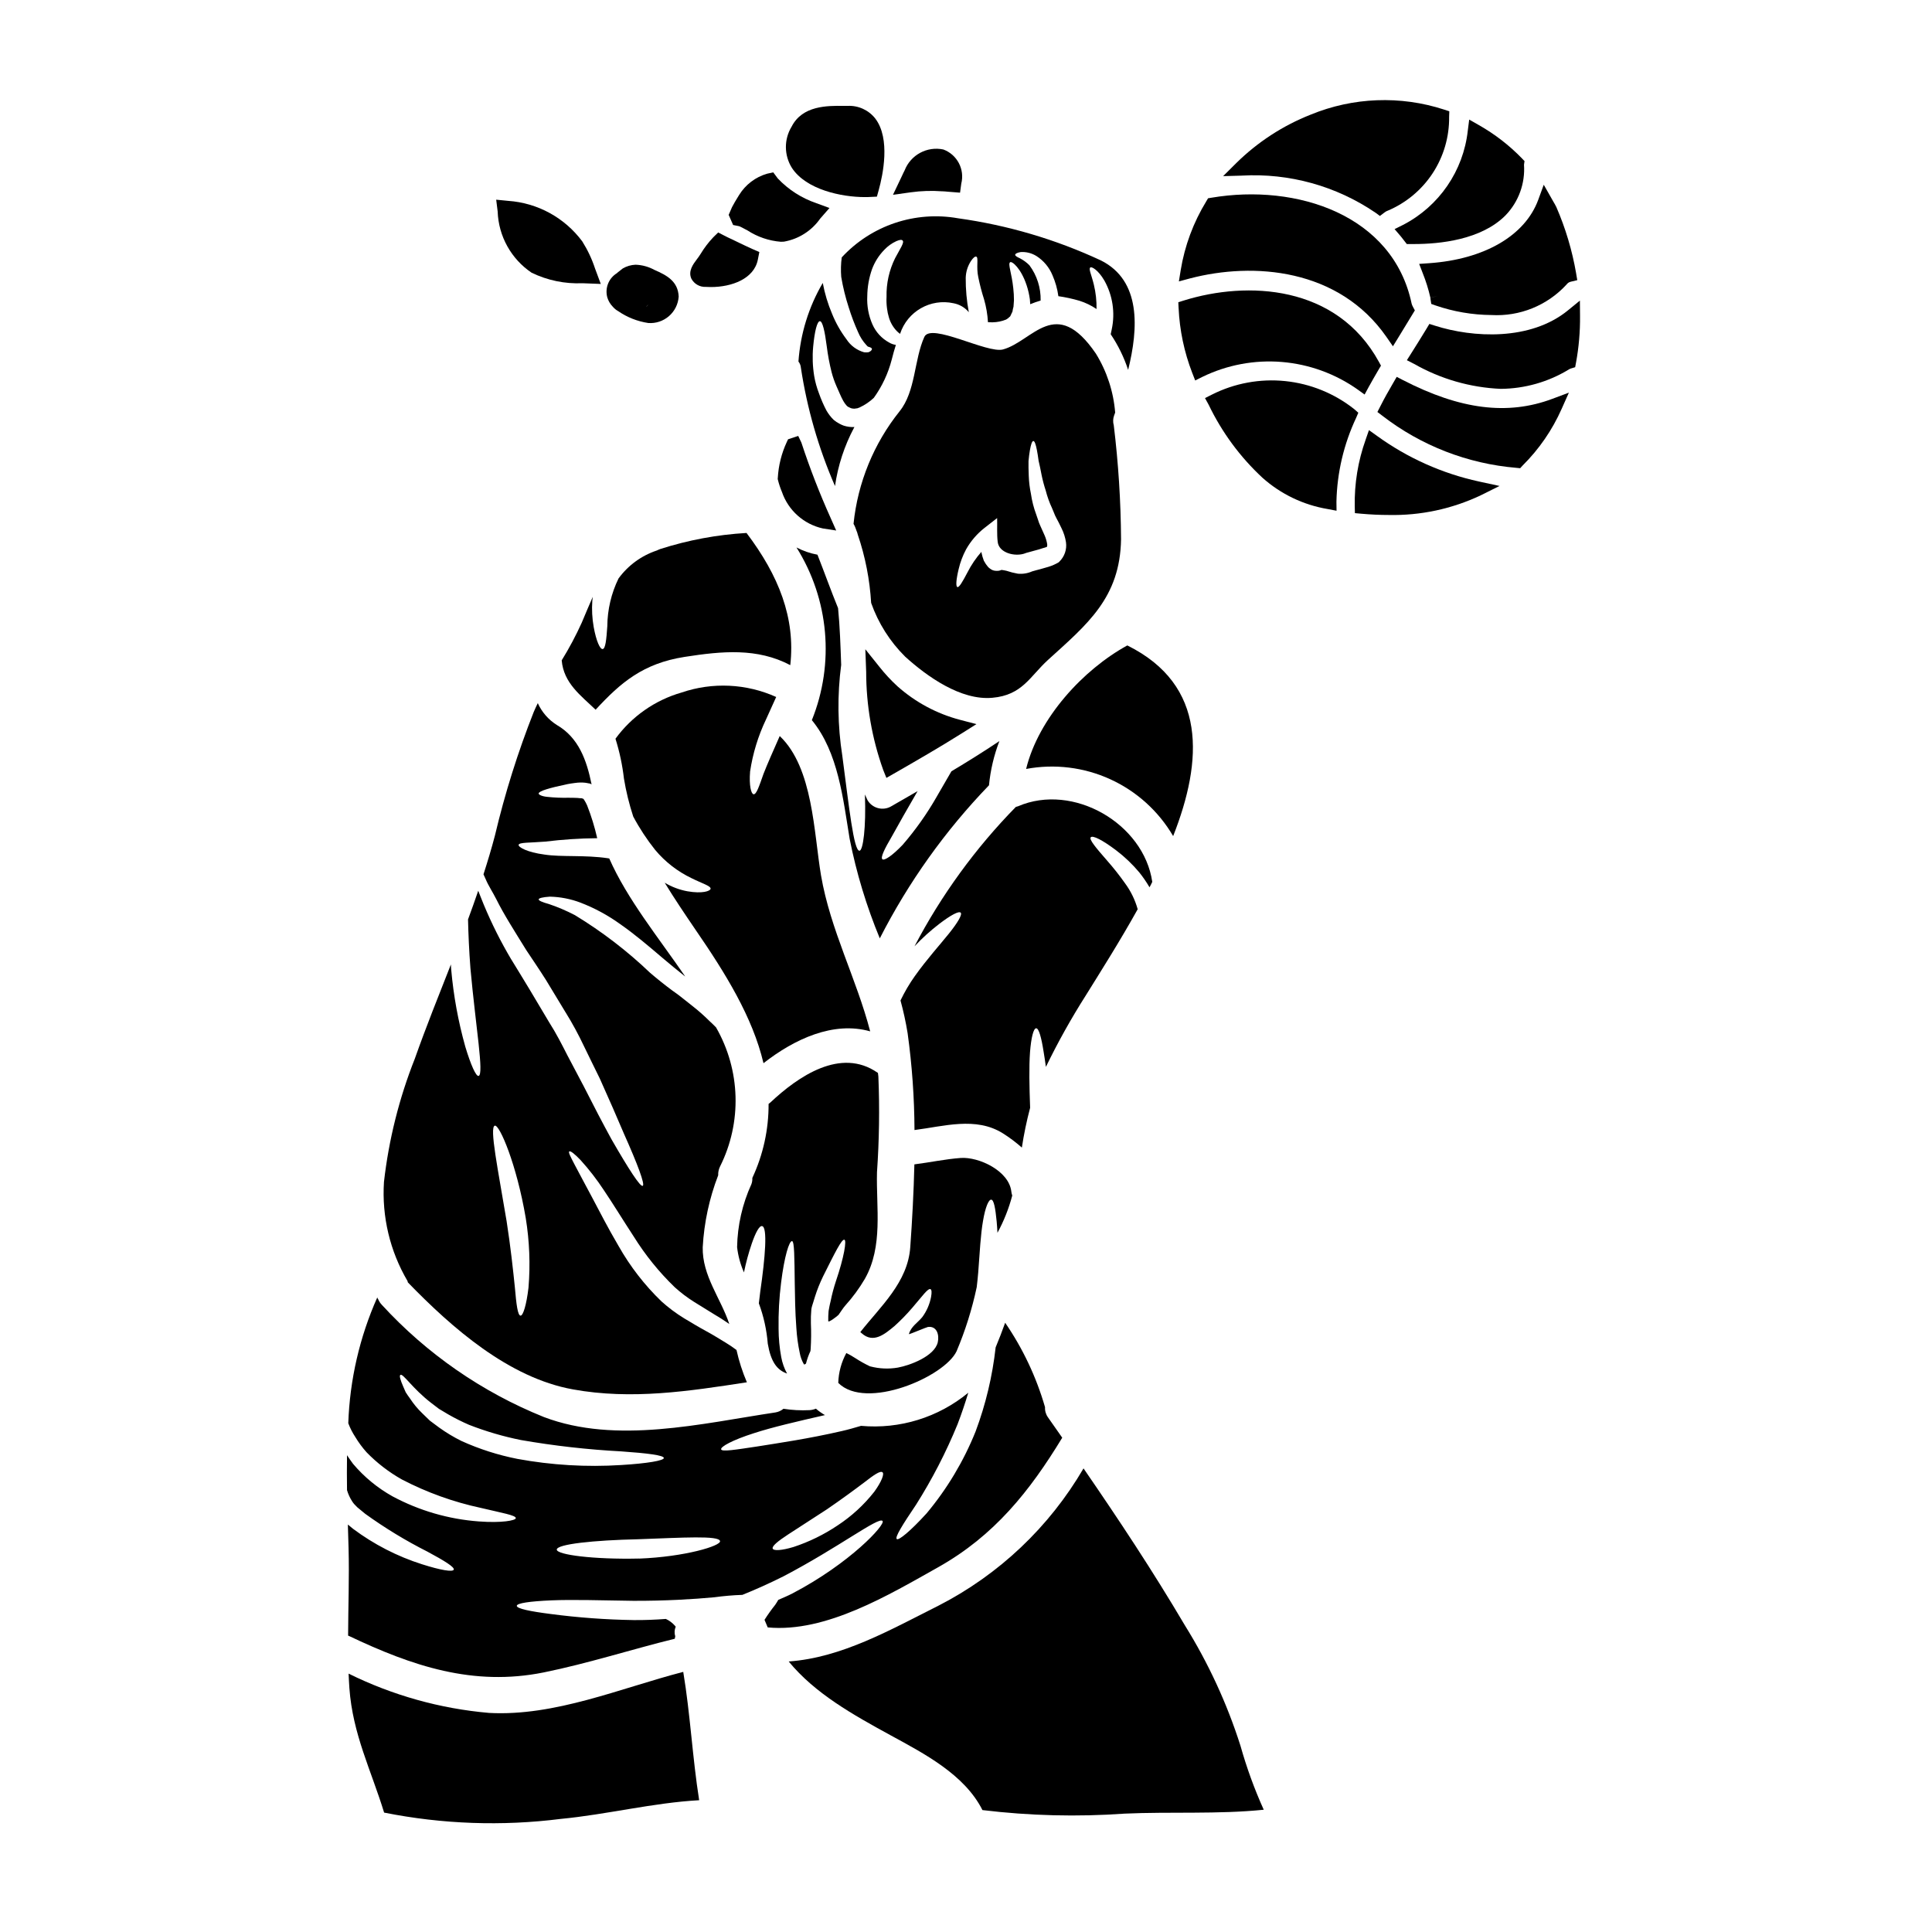 <?xml version="1.0" encoding="UTF-8"?>
<!-- Uploaded to: ICON Repo, www.iconrepo.com, Generator: ICON Repo Mixer Tools -->
<svg fill="#000000" width="800px" height="800px" version="1.1" viewBox="144 144 512 512" xmlns="http://www.w3.org/2000/svg">
 <g>
  <path d="m439.53 253.34c-0.438-5.547-2.191-10.906-5.117-15.641-10.66-15.609-16.699-3.25-24.598-1.094-4.191 1.152-19.129-7.195-20.859-3.309-2.731 6.043-2.277 14.426-6.562 19.707h0.004c-6.852 8.562-11.086 18.914-12.203 29.82 0.16 0.273 0.301 0.559 0.426 0.848 0.121 0.305 0.211 0.609 0.336 0.914h-0.004c0.164 0.348 0.285 0.715 0.367 1.09 1.988 5.852 3.18 11.941 3.543 18.105 1.891 5.367 4.977 10.238 9.016 14.242 5.797 5.254 14.758 11.66 23.109 10.898 7.953-0.695 9.957-5.676 14.758-10.047 10.355-9.414 19.102-16.43 19.344-31.977-0.066-10.086-0.707-20.16-1.926-30.176-0.25-0.867-0.219-1.793 0.098-2.641 0.102-0.227 0.18-0.508 0.27-0.742zm-14.785 39.504-0.156 0.156c-0.855 0.512-1.773 0.918-2.731 1.211-0.789 0.242-1.52 0.457-2.215 0.637-0.695 0.18-1.43 0.367-2.125 0.578-1.195 0.527-2.504 0.734-3.801 0.605-1.008-0.18-2.004-0.434-2.977-0.758-0.305-0.09-0.82-0.148-0.91-0.18s-0.277-0.031-0.426-0.059l-0.305 0.117-0.336 0.094h0.008c-0.293 0.039-0.59 0.047-0.883 0.027-0.52-0.02-1.02-0.199-1.43-0.516-0.246-0.16-0.473-0.352-0.664-0.574-0.391-0.457-0.727-0.957-1.004-1.488l-0.059-0.094c-0.273-0.711-0.484-1.441-0.637-2.184v-0.184c-1.461 1.656-2.703 3.488-3.703 5.457-1.336 2.551-2.215 4.039-2.668 3.891-0.453-0.148-0.367-1.855 0.332-4.766v-0.004c0.426-1.82 1.086-3.574 1.969-5.223 1.246-2.211 2.918-4.152 4.918-5.711l3.309-2.578c0.059 2.062-0.094 4.25 0.148 6.297 0.305 2.949 4.617 4.039 7.289 3.039l0.211-0.09c0.789-0.211 1.609-0.457 2.43-0.668 0.695-0.18 1.367-0.367 1.945-0.578l0.004-0.004c0.391-0.098 0.773-0.219 1.152-0.359 0.059-0.094 0.121-0.211 0.09-0.699v-0.004c-0.125-0.793-0.352-1.566-0.668-2.305-0.363-0.852-0.758-1.699-1.211-2.703-0.223-0.473-0.406-0.957-0.547-1.457-0.18-0.484-0.336-0.973-0.488-1.43-0.66-1.766-1.129-3.598-1.395-5.465-0.328-1.57-0.523-3.164-0.578-4.769-0.062-1.488-0.09-2.793-0.062-3.938 0.094-1.125 0.242-2.098 0.367-2.856 0.277-1.574 0.578-2.434 0.914-2.434 0.336 0 0.637 0.852 0.941 2.402 0.148 0.789 0.305 1.73 0.453 2.856 0.242 1.062 0.52 2.246 0.758 3.582h-0.004c0.293 1.449 0.668 2.879 1.129 4.285 0.418 1.621 0.984 3.203 1.699 4.723 0.18 0.395 0.336 0.82 0.516 1.242 0.16 0.441 0.355 0.867 0.578 1.277 0.395 0.758 0.941 1.73 1.395 2.754 0.586 1.164 0.984 2.414 1.18 3.703 0.273 1.898-0.383 3.809-1.754 5.141z"/>
  <path d="m359.15 334.85c7.016 8.5 8.289 20.984 10.016 31.461v-0.004c1.789 9.035 4.465 17.867 7.988 26.371 7.59-14.879 17.34-28.547 28.938-40.566 0.387-4.016 1.312-7.957 2.758-11.723-0.062 0.031-0.062 0.059-0.121 0.09-4.129 2.754-8.32 5.375-12.594 7.926-1.211 2.094-2.519 4.328-3.887 6.711v0.004c-2.586 4.531-5.609 8.801-9.02 12.75-2.754 2.887-4.828 4.25-5.375 3.856-0.578-0.457 0.547-2.754 2.519-6.106 1.699-3.066 4.07-7.285 6.801-11.965-2.34 1.34-4.676 2.672-7.016 4.039v0.004c-2.18 1.254-4.965 0.523-6.254-1.637-0.242-0.516-0.457-1.031-0.695-1.52 0.336 8.777-0.488 14.852-1.43 14.91-1.52 0.09-2.754-11.445-4.555-25.145-1.254-7.981-1.355-16.102-0.301-24.109-0.184-5.012-0.336-10.051-0.824-15.031-1.883-4.617-3.582-9.383-5.465-14.168-1.938-0.355-3.809-1-5.555-1.914 8.617 13.719 10.133 30.738 4.07 45.766z"/>
  <path d="m377.05 320.71-3.727-4.648 0.223 5.957c0 8.871 1.527 17.676 4.516 26.027l0.844 2.102 1.969-1.125c5.856-3.356 12.07-6.941 18.051-10.703l3.836-2.418-4.387-1.152h-0.004c-6.129-1.617-11.793-4.66-16.531-8.875-1.73-1.59-3.332-3.316-4.789-5.164z"/>
  <path d="m365.6 284.59-1.461-3.293c-2.938-6.527-5.527-13.203-7.762-20l-0.84-1.77-2.688 0.887-0.363 0.758h0.004c-1.375 2.973-2.176 6.176-2.363 9.445l-0.027 0.328 0.082 0.32v-0.004c0.262 1.055 0.609 2.086 1.031 3.086 1.676 4.898 5.781 8.574 10.836 9.695z"/>
  <path d="m397.5 502.1c2.32-5.484 4.109-11.18 5.344-17.008 0.152-1.242 0.277-2.519 0.395-3.887 0.395-5.195 0.637-10.113 1.273-13.664 0.605-3.613 1.488-5.68 2.184-5.617 0.695 0.062 1.094 2.305 1.43 5.769 0.09 0.91 0.148 1.914 0.211 3.004h0.004c1.695-3.117 3.012-6.43 3.914-9.867-0.125-0.34-0.207-0.699-0.242-1.062-0.637-5.512-8.625-9.23-13.422-8.895-4.098 0.305-8.168 1.18-12.27 1.699-0.18 7.375-0.574 14.758-1.09 21.922-0.637 9.32-7.871 15.695-13.242 22.531l0.367 0.305c3.098 2.793 6.133 0.211 8.66-1.883 1.715-1.539 3.32-3.191 4.812-4.945 2.582-2.981 4.07-5.164 4.769-4.859 0.305 0.152 0.363 0.852 0.148 2.035l0.004-0.004c-0.367 1.945-1.164 3.785-2.34 5.379-1.215 1.488-3.008 2.488-3.543 4.523 0.305 0 4.723-1.883 5.043-1.914 2.34-0.305 3.066 2.035 2.609 4.07-0.879 3.703-7.375 6.106-10.562 6.691-2.426 0.422-4.91 0.316-7.289-0.305l-0.121-0.031h-0.004c-1.332-0.629-2.621-1.352-3.856-2.156-0.77-0.504-1.57-0.961-2.398-1.367-1.324 2.434-2.059 5.144-2.141 7.914 7.332 7.383 28.137-1.578 31.352-8.379z"/>
  <path d="m367.07 212.2c-0.23 1.715-0.273 3.449-0.137 5.172 0.461 2.758 1.133 5.477 2 8.137 0.688 2.215 1.508 4.383 2.461 6.496 0.531 1.277 1.281 2.449 2.219 3.465 0.129 0.113 0.25 0.234 0.359 0.367 0.184 0.09 0.395 0.117 0.547 0.18 0.336 0.121 0.516 0.273 0.547 0.426s-0.09 0.395-0.363 0.605h0.004c-0.18 0.125-0.375 0.23-0.578 0.305-0.383 0.047-0.773 0.047-1.156 0-1.914-0.543-3.566-1.762-4.644-3.434-1.566-2.078-2.856-4.356-3.828-6.769-1.113-2.625-1.938-5.363-2.461-8.168-3.727 6.352-5.93 13.48-6.445 20.828 0.359 0.449 0.582 0.996 0.637 1.574 1.633 10.824 4.676 21.391 9.051 31.426 0.773-5.426 2.492-10.68 5.074-15.516 0.023-0.043 0.055-0.086 0.09-0.121-0.953 0.047-1.91-0.078-2.824-0.363-0.398-0.141-0.781-0.316-1.152-0.52-0.555-0.281-1.078-0.629-1.551-1.031-0.75-0.734-1.395-1.574-1.914-2.484-0.766-1.461-1.422-2.973-1.969-4.527-0.578-1.492-1.008-3.039-1.273-4.617-0.414-2.551-0.504-5.141-0.273-7.711 0.395-4.281 1.09-6.801 1.789-6.801s1.305 2.641 1.824 6.711c0.285 2.289 0.711 4.562 1.277 6.801 0.328 1.254 0.754 2.484 1.273 3.672 0.637 1.367 1.18 2.824 1.82 3.938 0.246 0.461 0.555 0.891 0.91 1.273 0.121 0.062 0.148 0.184 0.336 0.277 0.293 0.16 0.598 0.305 0.91 0.426 0.121-0.031 0.152 0.031 0.305 0.059h-0.004c0.195-0.004 0.387 0.008 0.582 0.031 0.207-0.059 0.422-0.09 0.637-0.09l0.668-0.242v-0.004c1.383-0.641 2.656-1.504 3.762-2.551 2.195-3.055 3.801-6.488 4.738-10.129 0.336-1.336 0.695-2.641 1.094-3.887-0.637-0.09-1.246-0.305-1.793-0.637-1.961-1.066-3.516-2.754-4.418-4.801-1.031-2.352-1.5-4.91-1.367-7.477 0.023-2.422 0.445-4.824 1.242-7.109 0.711-1.93 1.82-3.688 3.254-5.16 0.902-0.965 1.984-1.75 3.188-2.305 0.852-0.367 1.426-0.457 1.668-0.184 0.578 0.488-0.727 2.309-1.969 4.676v-0.004c-1.582 3.188-2.363 6.711-2.277 10.266-0.055 1.016-0.012 2.031 0.121 3.035 0.098 0.836 0.27 1.656 0.516 2.461 0.398 1.348 1.117 2.578 2.094 3.586 0.262 0.266 0.547 0.512 0.852 0.727 1.938-5.961 8.094-9.473 14.211-8.105 1.57 0.301 2.984 1.133 4.008 2.359-0.566-3.004-0.84-6.055-0.82-9.109 0.043-1.59 0.527-3.137 1.398-4.465 0.578-0.852 1.062-1.242 1.367-1.152 0.727 0.152-0.059 2.703 0.578 5.512v-0.004c0.398 1.961 0.902 3.898 1.516 5.805 0.57 1.977 0.918 4.016 1.035 6.07 0.426 0.027 0.82 0.027 1.211 0.027 1.23-0.02 2.445-0.266 3.586-0.727 0.355-0.188 0.672-0.434 0.941-0.727l0.09-0.059 0.059-0.062 0.152-0.305 0.457-0.973c0.059-0.434 0.148-0.859 0.273-1.277 0.031-0.574 0.062-1.152 0.121-1.699 0.004-1.074-0.059-2.148-0.18-3.219-0.426-4.039-1.461-6.402-0.852-6.859 0.484-0.426 2.914 1.609 4.371 6.043l0.004-0.004c0.41 1.234 0.703 2.508 0.875 3.797 0.031 0.395 0.062 0.852 0.094 1.273h0.004c0.898-0.371 1.816-0.695 2.754-0.969 0.078-3.363-0.969-6.656-2.977-9.355-0.742-0.742-1.59-1.367-2.523-1.848-0.82-0.367-1.273-0.668-1.242-0.941s0.516-0.547 1.426-0.699v-0.004c1.484-0.102 2.961 0.273 4.223 1.062 1.887 1.215 3.359 2.973 4.219 5.043 0.781 1.781 1.312 3.66 1.574 5.586 1.891 0.27 3.758 0.676 5.59 1.215 1.605 0.504 3.129 1.242 4.523 2.188 0.039-2.156-0.195-4.309-0.699-6.406-0.637-2.672-1.43-4.16-0.973-4.586 0.305-0.367 2.125 0.637 3.734 3.43h0.004c2.207 3.93 2.906 8.527 1.965 12.938l-0.277 1.309h0.004c1.965 2.922 3.519 6.098 4.617 9.445 2.731-11.02 3.461-23.656-7.199-29-11.996-5.59-24.758-9.355-37.863-11.176-11.371-2.023-22.988 1.875-30.828 10.352z"/>
  <path d="m393.7 194.7h0.094c0.422 0 0.863 0.059 1.32 0.098l3.309 0.262 0.324-2.394c0.965-3.789-1.086-7.691-4.75-9.051-4.312-0.914-8.652 1.426-10.258 5.531-0.266 0.504-0.5 1.008-0.727 1.512l-2.363 4.965 4.723-0.66c2.762-0.383 5.551-0.469 8.328-0.262z"/>
  <path d="m415.93 347.78c7.539-1.41 15.328-0.457 22.301 2.727 6.977 3.188 12.797 8.449 16.668 15.066 7.871-19.98 9.078-39.988-12.148-50.527-11.66 6.379-23.512 19.219-26.82 32.734z"/>
  <path d="m511.43 233.3 1.711 2.469 1.574-2.559c1.219-1.969 2.438-3.988 3.652-5.996l0.582-0.961-0.531-0.992h0.004c-0.141-0.246-0.246-0.512-0.324-0.785-4.918-23.492-30.422-31.91-53.059-28.078l-0.887 0.148-0.469 0.789 0.004-0.004c-3.426 5.59-5.731 11.793-6.789 18.262l-0.484 2.984 2.926-0.789c16.879-4.414 39.453-2.66 52.09 15.512z"/>
  <path d="m508.51 200.36 1.18 0.871 1.18-0.898c0.238-0.195 0.504-0.352 0.789-0.465h0.023c4.894-2.051 9.066-5.512 11.98-9.949 2.91-4.434 4.434-9.641 4.371-14.945l0.051-1.48-1.406-0.461h0.004c-11.574-3.758-24.109-3.277-35.363 1.355-7.34 2.902-14.027 7.25-19.656 12.789l-3.523 3.5 4.965-0.137v-0.004c12.562-0.707 25.004 2.746 35.406 9.824z"/>
  <path d="m515.84 203.59-2.262 1.125 1.641 1.914c0.191 0.223 0.371 0.465 0.555 0.707l1.043 1.336h0.926 1.047c6.691 0 17.773-1.09 24.219-7.629h-0.004c3.445-3.578 5.211-8.449 4.871-13.402l0.137-0.953-0.664-0.695v-0.004c-3.371-3.481-7.227-6.457-11.441-8.844l-2.555-1.453-0.371 2.914c-1.172 10.672-7.606 20.051-17.141 24.984z"/>
  <path d="m522.75 213.75-2.656 0.184 0.957 2.488c0.84 2.094 1.512 4.254 2.012 6.453l1.922-0.418-1.934 0.453 0.246 1.633 1.105 0.395c4.773 1.648 9.781 2.508 14.828 2.547 7.504 0.434 14.809-2.523 19.898-8.059 0.258-0.371 0.641-0.637 1.082-0.754l1.785-0.43-0.309-1.816h0.004c-1.043-6.047-2.805-11.953-5.254-17.582-0.266-0.531-0.555-1.035-0.855-1.535l-2.469-4.348-1.465 3.996c-3.488 9.492-14.277 15.773-28.898 16.793z"/>
  <path d="m373.2 196.23c0.465 0 0.906 0 1.324-0.031l1.863-0.086 0.492-1.781c1.086-3.91 3.148-13.578-0.902-18.895-1.746-2.246-4.473-3.508-7.316-3.379h-1.102c-4.348-0.047-10.926-0.094-13.777 5.512-2.043 3.363-2.012 7.586 0.078 10.918 3.758 5.773 13.145 7.742 19.34 7.742z"/>
  <path d="m364.13 488.8c-0.121 0.488-0.242 0.973-0.336 1.492-0.09 0.395-0.152 0.754-0.211 1.152-0.078 0.887-0.105 1.777-0.09 2.672 0.031 0.516 2.551-1.43 2.731-1.672 0.637-0.852 1.125-1.73 1.855-2.551 1.938-2.148 3.652-4.488 5.117-6.984 4.887-8.625 2.977-18.797 3.215-28.242 0.59-8.449 0.715-16.922 0.367-25.387-0.031-0.336-0.09-0.637-0.121-0.973-0.031 0-0.059-0.027-0.09-0.027-9.777-6.801-21.043 0.973-28.391 7.871l-0.004 0.004c-0.156 0.137-0.316 0.27-0.488 0.391 0.031 6.777-1.441 13.477-4.309 19.617 0.031 0.559-0.051 1.117-0.242 1.645-2.398 5.246-3.691 10.93-3.797 16.699 0.266 2.309 0.879 4.566 1.82 6.691 0.523-2.582 1.215-5.129 2.066-7.625 1.031-3.004 2.035-4.797 2.731-4.644 1.488 0.242 0.852 8.168-0.484 17.402-0.121 1.062-0.242 2.062-0.367 3.066 1.277 3.434 2.07 7.031 2.363 10.684 0.82 4.769 2.402 6.988 5.117 7.926v0.004c-0.75-1.363-1.273-2.844-1.551-4.375-0.457-2.473-0.691-4.984-0.699-7.5-0.066-4.102 0.156-8.199 0.672-12.266 0.852-6.894 2.152-11.117 2.914-10.961 0.609 0.148 0.609 4.309 0.699 11.176 0.059 3.402 0.09 7.438 0.426 11.84v-0.004c0.133 2.238 0.438 4.461 0.906 6.652 0.176 0.965 0.504 1.895 0.973 2.758 0.059 0.105 0.133 0.207 0.215 0.301 0.078-0.047 0.16-0.086 0.242-0.121l0.211-0.148h0.004c0.285-1.141 0.68-2.25 1.18-3.312 0.004-0.184 0.023-0.367 0.059-0.547 0.141-2.273 0.164-4.555 0.062-6.832-0.031-1.215 0.008-2.434 0.117-3.644l0.031-0.238 0.031-0.121 0.059-0.305h0.004c0.031-0.145 0.07-0.289 0.121-0.426l0.242-0.758c0.148-0.488 0.305-1.004 0.457-1.488v-0.004c0.582-1.852 1.305-3.66 2.152-5.406 3.148-6.297 4.922-9.898 5.648-9.746 0.668 0.09-0.059 4.617-2.242 11.02-0.566 1.719-1.031 3.469-1.387 5.246z"/>
  <path d="m326.23 380.21c-2.144-0.387-4.203-1.16-6.074-2.277 2.519 4.133 5.281 8.23 8.199 12.512 7.894 11.477 15.09 23.078 17.977 35.312 8.199-6.406 18.523-11.203 28.273-8.438-3.644-14-10.539-26.844-13.027-41.328-1.914-11.297-2.094-28.453-10.871-36.863 0-0.031-0.031-0.062-0.062-0.09-1.758 3.977-3.305 7.477-4.309 10.047-1.152 3.277-1.883 5.512-2.641 5.402-0.637-0.117-1.215-2.305-0.914-6.012l-0.004 0.004c0.715-4.789 2.137-9.445 4.223-13.816 0.941-2.098 1.852-4.102 2.699-5.957v0.004c-7.906-3.562-16.871-3.984-25.078-1.184-7.039 2.023-13.203 6.332-17.516 12.25 1.086 3.441 1.836 6.981 2.246 10.562 0.562 3.41 1.387 6.769 2.461 10.055 1.668 3.129 3.621 6.098 5.828 8.867 2.652 3.168 5.957 5.723 9.688 7.5 2.754 1.371 5.117 2.035 4.984 2.793-0.133 0.598-2.168 1.328-6.082 0.656z"/>
  <path d="m439.86 369.4c2.231 1.703 4.269 3.652 6.074 5.805 0.992 1.246 1.895 2.559 2.699 3.934 0.242-0.457 0.52-0.941 0.73-1.43-2.246-15.457-20.957-26.328-35.562-20.043l-0.605 0.184v0.004c-10.703 10.93-19.75 23.371-26.844 36.926 2.023-2.156 4.215-4.144 6.559-5.941 3.066-2.34 5.191-3.465 5.676-2.977s-0.758 2.609-3.125 5.559c-2.367 2.949-5.832 6.769-8.988 11.207h-0.004c-1.457 2.051-2.738 4.227-3.824 6.496v0.027c0.781 2.852 1.41 5.742 1.883 8.66 1.176 8.504 1.785 17.074 1.82 25.66 7.715-0.973 16.246-3.613 23.383 0.852v-0.004c1.789 1.129 3.484 2.398 5.07 3.801 0.539-3.551 1.27-7.07 2.191-10.543-0.211-5.648-0.309-10.871-0.031-14.727 0.305-3.938 0.941-6.348 1.637-6.348 0.695 0 1.371 2.402 1.969 6.227 0.211 1.18 0.395 2.551 0.605 4.008 3.168-6.523 6.703-12.859 10.598-18.977 3.938-6.344 8.957-14.242 13.727-22.805v-0.004c-0.691-2.469-1.824-4.793-3.344-6.859-1.48-2.098-3.07-4.109-4.766-6.035-2.945-3.375-4.824-5.59-4.328-6.164 0.496-0.578 3.031 0.652 6.801 3.508z"/>
  <path d="m425.5 525c-1.273-1.793-2.492-3.586-3.766-5.375v-0.004c-0.566-0.781-0.848-1.734-0.789-2.699-2.305-7.977-5.871-15.535-10.566-22.379-0.789 2.215-1.641 4.402-2.523 6.527v-0.004c-0.844 7.621-2.629 15.109-5.312 22.289-3.164 7.875-7.547 15.203-12.992 21.711-4.309 4.723-7.379 7.227-7.894 6.801-0.574-0.453 1.551-3.824 5.074-9.055v0.004c4.289-6.777 7.977-13.922 11.02-21.344 1.094-2.856 2.035-5.68 2.856-8.383-7.949 6.555-18.164 9.707-28.422 8.777-1.637 0.484-3.309 0.973-5.039 1.367-8.809 2.035-16.797 3.188-22.504 4.102-5.68 0.852-9.352 1.457-9.535 0.758-0.184-0.695 2.977-2.461 8.688-4.281 4.922-1.609 11.539-3.129 18.824-4.797v-0.004c-0.852-0.488-1.656-1.055-2.394-1.699-0.543 0.227-1.117 0.359-1.703 0.391-2.305 0.117-4.613-0.008-6.894-0.363-0.617 0.512-1.359 0.848-2.152 0.973-19.496 2.918-42.152 8.504-61.344 1.215-16.352-6.582-31.02-16.742-42.938-29.73-0.41-0.43-0.738-0.934-0.969-1.484-0.031-0.066-0.07-0.129-0.121-0.184-0.035-0.102-0.078-0.203-0.121-0.301-4.68 10.516-7.289 21.836-7.684 33.34 0.48 1.277 1.102 2.5 1.852 3.641 0.871 1.449 1.879 2.812 3.004 4.07 2.758 2.836 5.91 5.262 9.355 7.199 6.606 3.438 13.641 5.969 20.922 7.531 5.617 1.336 9.262 1.945 9.262 2.703 0 0.637-3.734 1.336-9.809 0.879-8.004-0.59-15.797-2.856-22.867-6.648-3.969-2.215-7.508-5.125-10.445-8.598-0.578-0.789-1.121-1.547-1.609-2.305-0.059 3.098-0.031 6.164 0 9.262v-0.004c0.297 1.02 0.738 1.992 1.309 2.887 0.164 0.266 0.348 0.52 0.547 0.762l0.852 0.883 2.094 1.727h-0.004c5.238 3.781 10.766 7.141 16.531 10.051 4.465 2.398 7.227 4.102 6.953 4.766-0.273 0.664-3.434 0.152-8.383-1.426l0.004 0.004c-6.574-2.09-12.754-5.262-18.281-9.387-0.484-0.395-0.941-0.789-1.398-1.152 0.062 2.094 0.121 4.156 0.184 6.223 0.211 7.715-0.094 15.488-0.121 23.223 0.059 0.031 0.121 0.031 0.18 0.059 16.793 7.984 32.949 13.453 51.652 9.688 11.809-2.398 23.141-6.07 34.738-8.926h0.004c0.027-0.215 0.066-0.43 0.121-0.641-0.262-0.836-0.219-1.738 0.125-2.547-0.062-0.059-0.094-0.148-0.184-0.238l-0.004-0.004c-0.672-0.77-1.5-1.391-2.426-1.82-2.754 0.211-5.617 0.332-8.625 0.305v-0.004c-7.324-0.113-14.633-0.652-21.891-1.609-5.512-0.699-8.988-1.43-8.988-2.156s3.543-1.211 9.141-1.457c5.598-0.242 13.383 0 21.773 0.121 8.441 0.027 15.941-0.426 21.441-0.941h-0.004c2.465-0.336 4.949-0.551 7.438-0.637 3.402-1.371 7.086-3.008 10.898-4.922 14.516-7.594 25.234-15.855 26.238-14.668 0.91 0.914-8.625 11.238-23.898 19.223-1.242 0.637-2.488 1.152-3.731 1.699-0.215 0.395-0.488 0.82-0.789 1.273v0.004c-1.023 1.285-1.977 2.621-2.856 4.008 0.273 0.668 0.574 1.371 0.852 2.008 15.457 1.457 32.215-8.688 45.215-15.973 14.809-8.34 24.207-20.094 32.832-34.301zm-144.42 5.613c-5.082-1.004-10.035-2.586-14.758-4.723-2.062-1.016-4.035-2.203-5.906-3.543-0.852-0.637-1.699-1.246-2.492-1.855-0.727-0.695-1.43-1.367-2.066-2.004l0.004 0.004c-1.207-1.16-2.277-2.457-3.191-3.856-0.426-0.605-0.852-1.152-1.152-1.668-0.242-0.547-0.457-1.062-0.664-1.52-0.789-1.789-1.062-2.887-0.758-3.066 0.664-0.547 3.098 3.492 8.168 7.406 0.668 0.488 1.336 1.035 2.066 1.574 0.754 0.457 1.574 0.945 2.398 1.43h-0.004c1.797 1.031 3.652 1.965 5.559 2.793 4.465 1.742 9.074 3.094 13.773 4.039 8.801 1.531 17.684 2.535 26.605 3.008 6.922 0.484 11.266 1.031 11.266 1.758 0 0.668-4.281 1.43-11.297 1.855-9.215 0.586-18.469 0.039-27.551-1.633zm32.273 26.418c-12.117 0.273-21.773-1.004-21.805-2.363 0-1.457 9.777-2.492 21.621-2.754 11.809-0.426 21.348-1.031 21.648 0.484 0.312 1.266-9.316 4.18-21.457 4.648zm62.312-17.672h0.004c-2.723 3.461-5.984 6.457-9.66 8.871-3.625 2.441-7.57 4.375-11.723 5.738-3.148 0.941-5.254 1.062-5.512 0.426-0.254-0.637 1.367-1.969 4.07-3.734s6.297-4.07 10.324-6.691c3.938-2.699 7.406-5.25 9.93-7.164 2.461-1.914 4.16-3.098 4.766-2.641 0.539 0.398-0.191 2.434-2.191 5.195z"/>
  <path d="m459.95 242.81 0.789 2.019 1.934-0.965h-0.004c6.535-3.172 13.801-4.535 21.043-3.938 7.242 0.598 14.188 3.125 20.117 7.328l1.805 1.301 1.066-1.969c0.871-1.574 1.77-3.148 2.699-4.723l0.574-0.965-0.539-0.988c-11.191-20.422-34.855-21.527-51.719-16.27l-1.449 0.453 0.07 1.516 0.004-0.004c0.266 5.891 1.484 11.703 3.609 17.203z"/>
  <path d="m273.61 597.94c-12.949-1.121-25.578-4.656-37.23-10.414 0.062 1.273 0.121 2.578 0.211 3.852 0.883 12.203 5.769 21.773 9.203 32.98 15.422 3.078 31.238 3.641 46.84 1.668 12.117-1.152 24.477-4.281 36.652-4.949-1.789-11.297-2.34-22.746-4.219-34.012-16.75 4.344-33.965 11.816-51.457 10.875z"/>
  <path d="m457.99 574.71c-8.473-14.363-17.492-27.969-26.844-41.57v-0.004c-9.066 15.531-22.387 28.141-38.383 36.352-12.727 6.375-25.629 13.816-39.754 14.82 6.988 8.5 16.945 14.059 27.055 19.586 8.898 4.856 19.559 10.383 24.293 19.797 12.512 1.512 25.141 1.828 37.715 0.938 12.18-0.547 24.688 0.211 36.832-1.031-2.477-5.484-4.535-11.148-6.164-16.941-3.57-11.219-8.527-21.949-14.75-31.945z"/>
  <path d="m503.41 254.69 0.559-1.312-1.066-0.941v0.004c-5.266-4.18-11.621-6.762-18.309-7.449-6.688-0.684-13.43 0.559-19.434 3.586l-1.824 0.918 0.98 1.785c3.496 7.277 8.328 13.836 14.246 19.328 4.859 4.336 10.848 7.211 17.27 8.289l2.363 0.449-0.027-2.402c0.168-7.703 1.957-15.281 5.242-22.254z"/>
  <path d="m515.8 244.73-1.656-0.859-0.938 1.617c-1.207 2.07-2.383 4.141-3.434 6.242l-0.746 1.453 1.301 0.988h-0.004c10.266 7.934 22.602 12.727 35.527 13.812l1.008 0.102 0.66-0.723c4.352-4.32 7.859-9.414 10.34-15.02l1.91-4.285-4.394 1.645c-11.828 4.43-24.406 2.852-39.574-4.973z"/>
  <path d="m562.69 223.66-3.184 2.598c-9.93 8.117-25.191 7.258-35.23 4.051l-1.477-0.469-0.789 1.32c-1.328 2.176-2.66 4.328-4.019 6.469l-1.156 1.828 1.922 0.984-0.004-0.004c7.016 3.996 14.883 6.266 22.949 6.613 6.391-0.047 12.652-1.832 18.105-5.168 0.152-0.094 0.312-0.168 0.484-0.223l1.145-0.348 0.215-1.18h0.004c0.75-4.078 1.109-8.223 1.07-12.371z"/>
  <path d="m508.93 259.52-2.141-1.531-0.867 2.488h0.004c-2.039 5.691-3.023 11.711-2.902 17.758l0.043 1.754 1.746 0.156c2.461 0.219 4.856 0.328 7.18 0.328 8.43 0.188 16.785-1.594 24.406-5.203l4.996-2.484-5.449-1.18c-9.742-2.121-18.941-6.238-27.016-12.086z"/>
  <path d="m252.08 483.84c11.66 12.023 26.723 25.297 43.758 28.363 15.547 2.82 30.73 0.484 46.094-1.883-1.18-2.766-2.102-5.629-2.754-8.562-0.91-0.668-1.852-1.336-2.914-1.969-1.672-1.004-3.34-2.066-5.254-3.098-1.914-1.031-3.793-2.188-5.738-3.34v-0.004c-2.117-1.297-4.113-2.789-5.961-4.449-4.484-4.324-8.32-9.273-11.387-14.699-2.859-4.859-5.117-9.293-7.047-12.938-1.93-3.644-3.543-6.59-4.617-8.66-1.074-2.07-1.699-3.246-1.398-3.461 0.305-0.211 1.34 0.574 2.977 2.273l0.004 0.004c2.258 2.492 4.316 5.152 6.164 7.961 2.363 3.492 4.953 7.742 7.926 12.297v-0.004c3.051 4.902 6.691 9.41 10.84 13.422 1.59 1.445 3.301 2.746 5.117 3.891 1.945 1.18 3.824 2.363 5.648 3.492 1.273 0.727 2.519 1.574 3.734 2.398-2.277-6.859-7.195-12.754-7.047-20.371l0.004-0.004c0.363-6.523 1.746-12.945 4.098-19.039-0.035-0.797 0.133-1.594 0.484-2.312 5.859-11.695 5.457-25.551-1.062-36.891-0.578-0.578-1.152-1.156-1.789-1.73-1.41-1.398-2.898-2.715-4.465-3.938-0.852-0.668-1.73-1.367-2.644-2.094l-1.211-0.945-1.488-1.062c-1.969-1.457-3.938-3.035-5.859-4.676-6.078-5.809-12.77-10.941-19.953-15.301-2.199-1.145-4.484-2.121-6.832-2.918-1.758-0.484-2.754-0.91-2.754-1.242 0-0.336 1.062-0.605 2.949-0.727l-0.004-0.004c2.773 0.062 5.512 0.594 8.105 1.574 3.766 1.445 7.328 3.375 10.598 5.738 3.676 2.551 7.406 5.711 11.207 8.957 1.914 1.609 3.762 3.148 5.586 4.586l0.395 0.305c-7.137-10.383-15.398-20.527-20.133-31.277l-0.367-0.062c-6.106-0.91-12.297-0.273-16.793-0.973-4.648-0.605-6.922-1.969-6.863-2.551 0.09-0.727 2.945-0.543 6.988-0.879v0.004c4.594-0.566 9.215-0.871 13.844-0.914-0.672-2.957-1.562-5.859-2.672-8.684-0.23-0.527-0.508-1.035-0.82-1.52-0.059-0.059-0.117-0.18-0.148-0.18v-0.031l-0.242-0.09c-0.148-0.031-0.395-0.152-0.426-0.09-0.363 0.027-0.668-0.09-1.398-0.09-0.605-0.031-1.211-0.031-1.824-0.031v-0.004c-1.938 0.047-3.875-0.031-5.797-0.242-1.43-0.148-2.246-0.605-2.188-0.91 0.121-0.637 2.754-1.43 7.652-2.461 0.609-0.121 1.273-0.211 1.969-0.305l-0.004 0.004c0.906-0.137 1.82-0.156 2.731-0.062 0.516 0.062 0.758 0.152 1.152 0.211h0.094l0.363 0.184 0.031 0.027h0.031c-1.309-6.434-3.434-12.387-9.234-15.742h0.004c-2.207-1.391-3.953-3.402-5.023-5.777-0.363 0.758-0.727 1.52-1.062 2.309-4.215 10.66-7.652 21.609-10.293 32.766-0.91 3.492-1.945 6.891-3.035 10.293 0.211 0.426 0.395 0.852 0.605 1.34 0.695 1.668 1.824 3.34 2.82 5.312 1.945 3.938 4.828 8.441 7.926 13.453 1.668 2.519 3.34 4.949 5.191 7.871 1.699 2.793 3.434 5.68 5.223 8.625l0.004-0.004c1.789 2.891 3.414 5.883 4.863 8.957 1.426 2.977 2.856 5.828 4.188 8.562 2.461 5.469 4.617 10.418 6.375 14.562 3.676 8.227 5.648 13.512 5.012 13.875-0.637 0.363-3.703-4.371-8.266-12.297-2.184-3.981-4.676-8.746-7.379-14.09-1.398-2.609-2.82-5.344-4.328-8.199-1.457-2.856-2.945-5.801-4.828-8.746-1.758-2.945-3.492-5.859-5.16-8.66-1.668-2.797-3.34-5.465-4.887-8.016h-0.008c-2.754-4.641-5.18-9.473-7.258-14.457-0.516-1.336-1.062-2.578-1.488-3.734-0.883 2.551-1.762 5.074-2.703 7.594 0.09 3.891 0.277 8.289 0.637 12.965 1.398 15.488 3.644 28.184 2.156 28.516-0.668 0.148-2.035-2.824-3.543-7.836h0.004c-1.855-6.625-3.094-13.406-3.703-20.254-0.059-0.484-0.059-0.973-0.09-1.457-3.25 8.266-6.559 16.488-9.566 24.988-4.152 10.473-6.898 21.453-8.172 32.645-0.594 9.195 1.586 18.355 6.258 26.297 0 0.094 0.043 0.219 0.074 0.324zm23.047-41.523c1.246-0.367 5.801 10.293 8.199 24.473 0.992 6.102 1.238 12.301 0.73 18.465-0.547 4.613-1.43 7.406-2.098 7.406-0.758-0.027-1.121-2.945-1.516-7.531-0.457-4.465-1.125-10.691-2.188-17.523-2.277-13.66-4.602-24.898-3.129-25.289z"/>
  <path d="m339.81 203.93c0.102 0.027 0.203 0.062 0.301 0.105 0.629 0.312 1.281 0.66 1.969 1.023 2.656 1.73 5.703 2.766 8.863 3.016 0.277 0 0.551-0.012 0.828-0.035h-0.004c3.887-0.684 7.34-2.883 9.602-6.117l2.453-2.801-3.496-1.281v-0.004c-3.879-1.32-7.375-3.562-10.195-6.535l-1.211-1.625-1.602 0.352v-0.004c-3.094 0.891-5.742 2.898-7.434 5.637l-0.348 0.566c-0.531 0.867-1.066 1.738-1.543 2.672l-0.887 2.043 1.18 2.688z"/>
  <path d="m284.88 216.27c4.195 2.035 8.832 2.992 13.492 2.789l4.84 0.188-1.512-4.07v0.004c-0.832-2.535-1.977-4.961-3.398-7.219-4.66-6.269-11.828-10.188-19.617-10.73l-3.188-0.312 0.395 3.172-0.004 0.004c0.238 6.519 3.582 12.531 8.992 16.176z"/>
  <path d="m331.06 220.03h0.02c0.438 0.027 0.875 0.039 1.316 0.039 5.531 0 11.438-2.176 12.441-7.262l0.395-2.012-1.879-0.824c-1.109-0.492-2.223-1.035-3.363-1.574l-1.137-0.551c-0.395-0.191-0.816-0.395-1.258-0.598-0.527-0.242-1.086-0.504-1.625-0.789l-1.641-0.852-1.324 1.289v0.008c-1.246 1.312-2.348 2.758-3.285 4.305l-0.352 0.539c-0.199 0.312-0.445 0.629-0.68 0.945-1.004 1.336-2.383 3.148-1.465 5.172 0.754 1.402 2.246 2.246 3.836 2.164z"/>
  <path d="m301.33 310.13c-0.402-2.277-0.523-4.59-0.363-6.894 0.031-0.336 0.09-0.699 0.121-1.062-0.883 1.969-1.789 4.188-2.887 6.769h0.004c-1.566 3.465-3.352 6.82-5.348 10.055 0.516 6.074 5.117 9.352 8.988 13.086 6.617-7.168 12.539-12.27 23.594-14 9.93-1.547 19.25-2.43 27.996 2.188 1.398-12.512-3.066-23.746-11.598-35.031-7.769 0.449-15.453 1.879-22.863 4.258-0.305 0.117-0.609 0.238-0.914 0.395v-0.004c-4.07 1.355-7.613 3.945-10.141 7.41-1.922 3.934-2.938 8.254-2.973 12.633-0.242 3.543-0.488 6.043-1.246 6.074-0.668 0.074-1.672-2.019-2.371-5.875z"/>
  <path d="m306.36 225.24c0.406 0.492 0.902 0.902 1.461 1.211 2.379 1.641 5.102 2.715 7.961 3.148 2 0.152 3.981-0.504 5.5-1.82 1.516-1.316 2.445-3.184 2.578-5.188-0.18-4.059-3.148-5.633-6.422-7.062v0.004c-1.543-0.852-3.266-1.324-5.027-1.379-1.188 0.051-2.344 0.391-3.367 0.988l-1.18 0.926c-0.277 0.207-0.359 0.293-0.355 0.32v-0.004c-2.191 1.328-3.238 3.945-2.57 6.422 0.27 0.914 0.758 1.75 1.422 2.434zm9.027-0.07-0.105 0.031 0.242-0.191c0.488-0.453 0.441-0.395-0.133 0.168z"/>
 </g>
</svg>